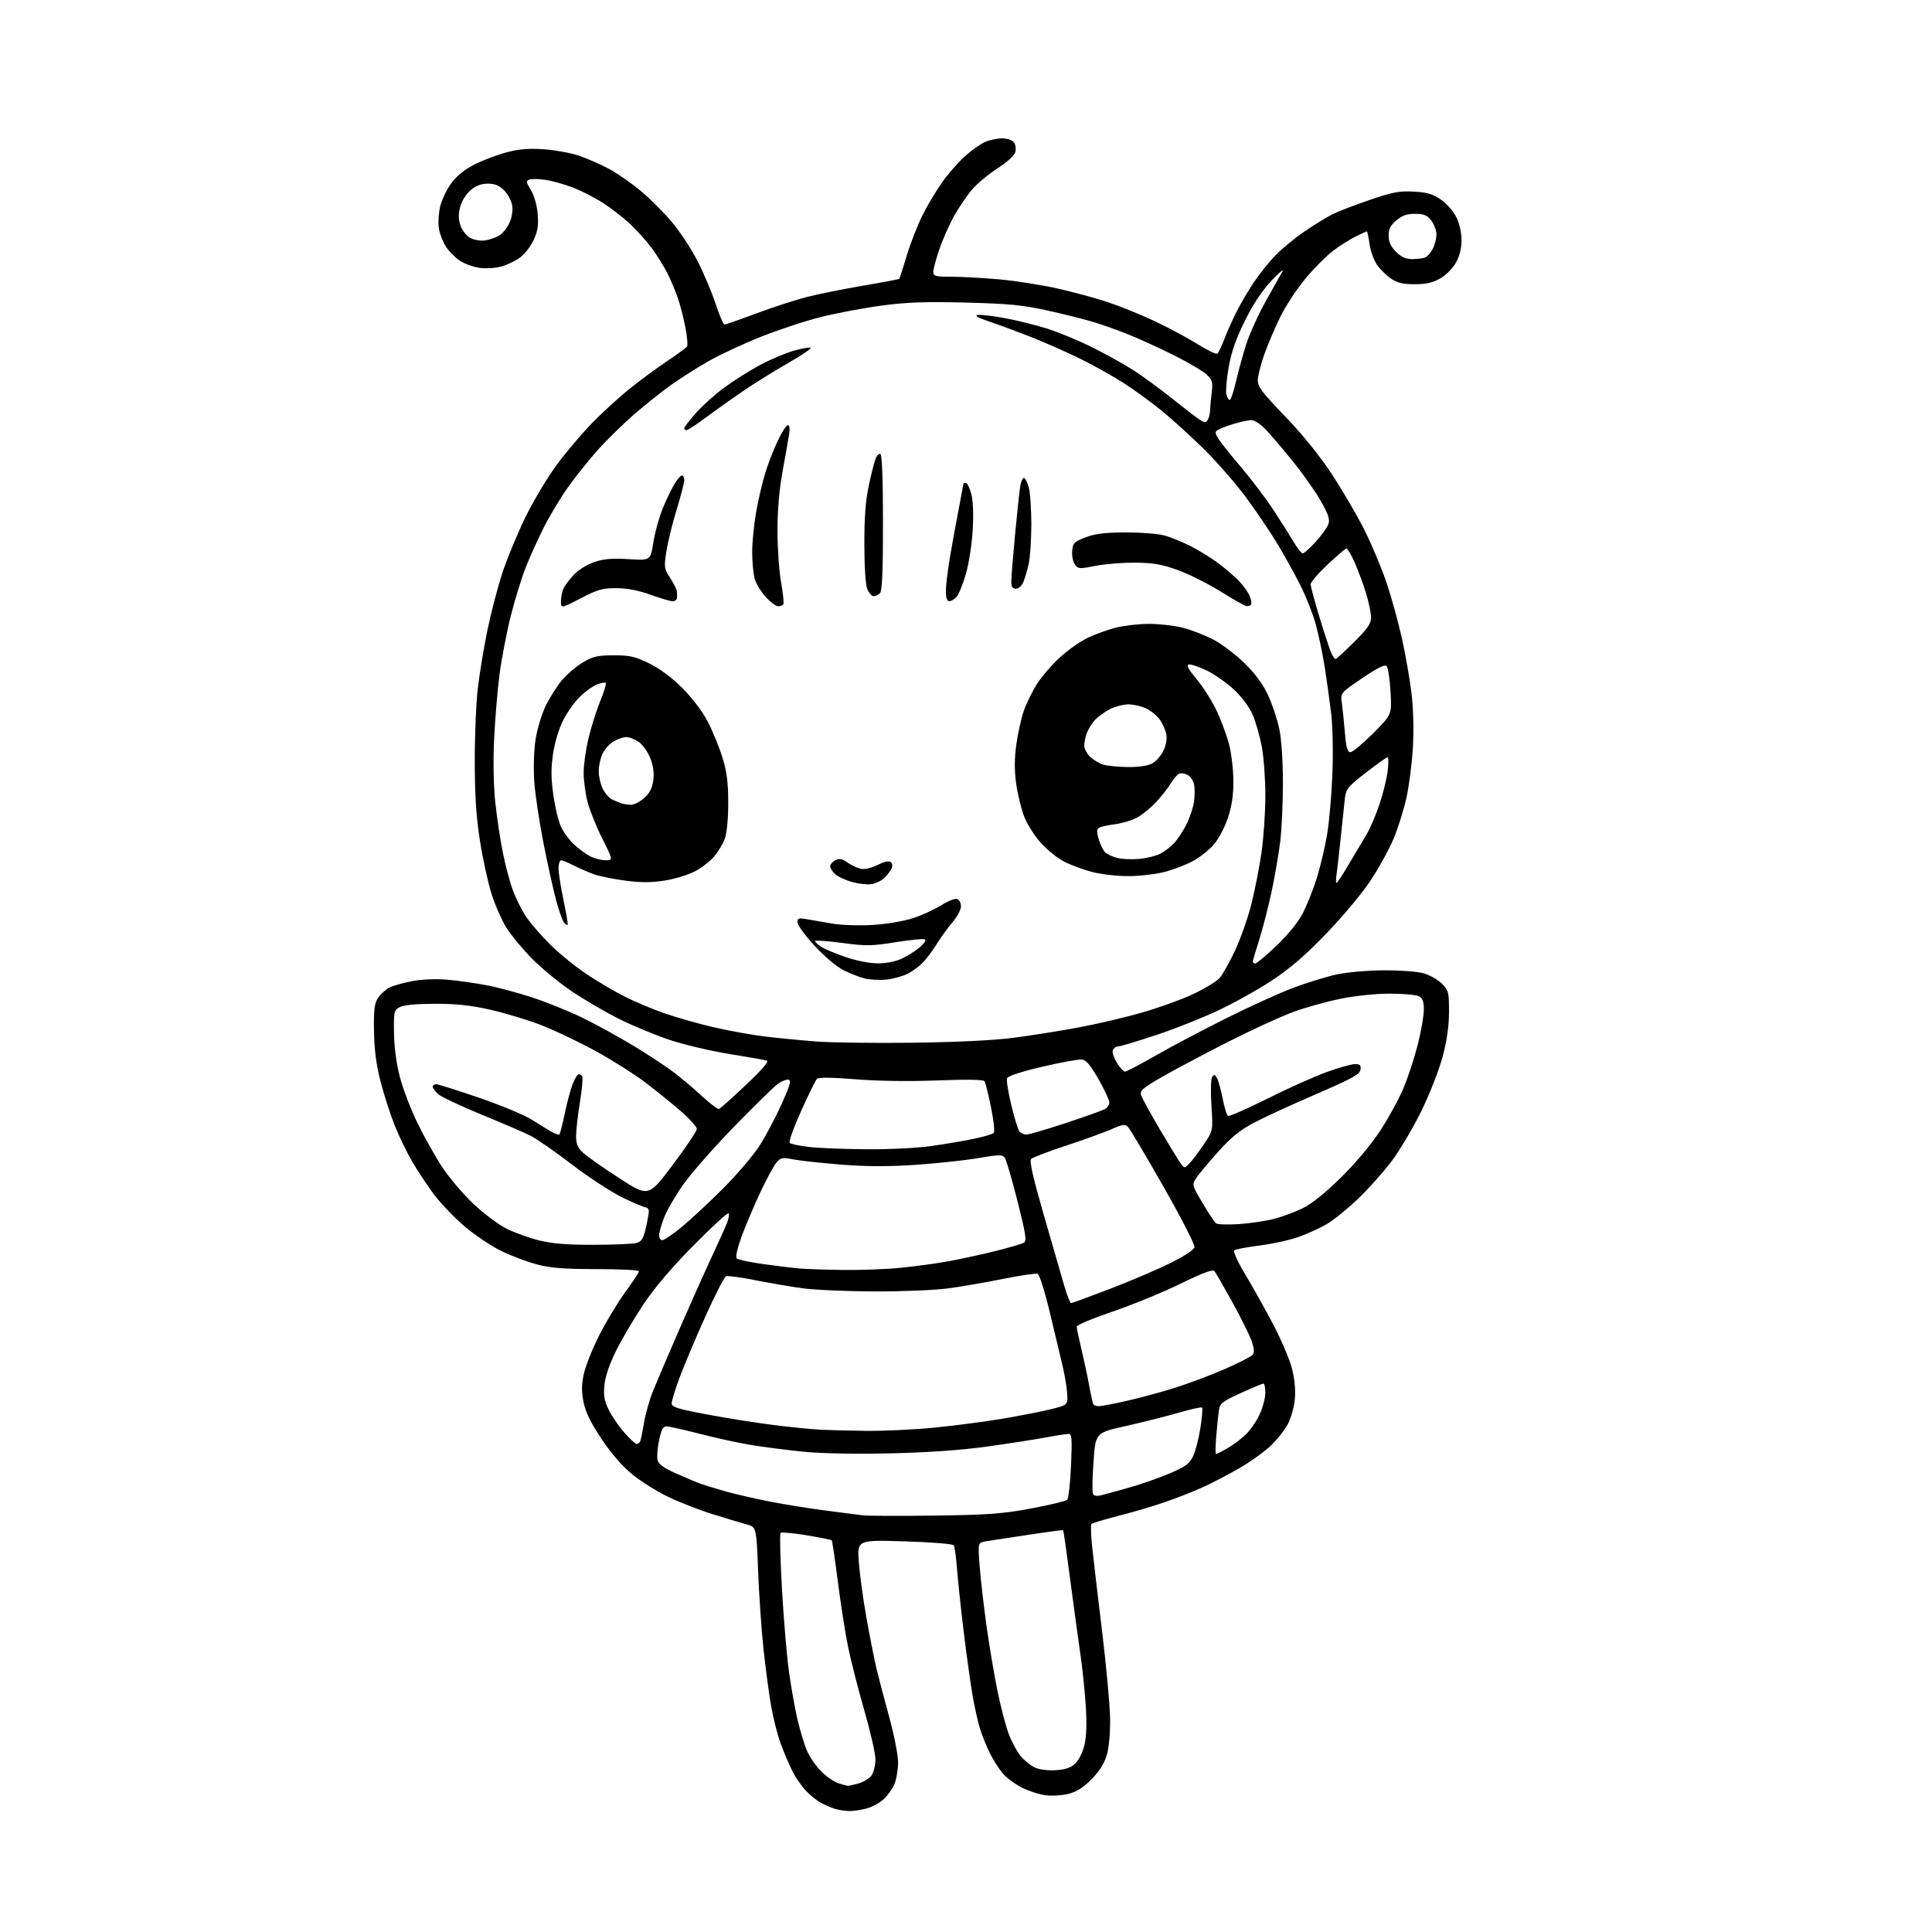 <?xml version="1.0" encoding="UTF-8" standalone="no"?>
<svg 
  version="1.1" 
  xmlns="http://www.w3.org/2000/svg" 
  xmlns:xlink="http://www.w3.org/1999/xlink" 
  xmlns:svg="http://www.w3.org/2000/svg"
  xmlns:rdf="http://www.w3.org/1999/02/22-rdf-syntax-ns#"
  xmlns:cc="http://creativecommons.org/ns#"
  xmlns:dc="http://purl.org/dc/elements/1.1/"
  viewBox="0 0 768 768"
  width="768"
  height="768"
>
<style>svg {background-color: white; }</style>"
<path stroke="none" fill="black" fill-rule="evenodd" d="M337.50,719.91C335.85,719.86 333.37,719.48 331.99,719.07C330.61,718.65 328.14,717.60 326.49,716.74C324.85,715.88 322.09,713.67 320.36,711.84C318.63,710.00 316.22,706.51 314.99,704.07C313.77,701.63 311.72,696.84 310.44,693.43C309.15,690.01 307.39,683.12 306.52,678.12C305.65,673.12 304.28,662.83 303.48,655.26C302.67,647.69 301.72,633.74 301.35,624.25C300.69,606.99 300.69,606.99 296.59,605.90C294.34,605.30 288.23,603.46 283.00,601.82C277.77,600.18 269.90,597.10 265.50,594.97C261.10,592.85 254.72,588.85 251.32,586.07C247.38,582.85 242.98,577.79 239.16,572.07C234.94,565.76 232.83,561.47 232.01,557.56C231.14,553.35 231.14,550.64 232.02,546.41C232.66,543.34 235.37,536.44 238.05,531.09C240.73,525.73 245.42,517.94 248.46,513.77C251.51,509.60 254.00,505.81 254.00,505.34C254.00,504.88 246.46,504.49 237.25,504.49C224.25,504.48 218.93,504.06 213.50,502.64C209.65,501.63 203.25,499.23 199.28,497.30C195.31,495.37 188.75,490.97 184.71,487.52C180.66,484.06 175.22,478.40 172.61,474.94C170.01,471.47 166.10,465.60 163.94,461.89C161.77,458.19 158.61,451.67 156.90,447.41C155.20,443.15 152.69,435.36 151.32,430.09C149.56,423.26 148.80,417.46 148.67,409.96C148.53,401.38 148.83,398.92 150.26,396.73C151.23,395.25 153.27,393.39 154.80,392.60C156.33,391.81 160.49,390.63 164.04,389.98C167.91,389.27 173.49,389.06 177.96,389.46C182.06,389.82 188.99,390.80 193.35,391.63C197.72,392.45 205.83,394.62 211.39,396.44C216.95,398.26 225.78,401.81 231.00,404.32C236.22,406.83 245.45,411.87 251.50,415.52C257.55,419.17 264.95,424.04 267.94,426.33C270.94,428.62 275.99,432.90 279.17,435.84C282.36,438.78 285.36,441.03 285.84,440.84C286.32,440.65 291.12,436.35 296.51,431.28C302.75,425.40 305.80,421.89 304.90,421.61C304.13,421.36 297.43,420.19 290.00,418.99C282.57,417.80 271.81,415.26 266.09,413.34C260.36,411.42 251.34,407.68 246.05,405.02C240.75,402.36 232.38,397.49 227.46,394.18C222.53,390.88 215.40,385.04 211.62,381.21C207.83,377.38 203.22,371.83 201.37,368.88C199.52,365.92 196.85,359.91 195.45,355.51C194.04,351.12 191.96,341.67 190.83,334.51C189.31,324.93 188.76,316.62 188.73,303.00C188.70,292.82 189.23,279.77 189.89,274.00C190.56,268.23 192.25,257.88 193.65,251.02C195.05,244.15 197.73,233.80 199.61,228.02C201.50,222.23 205.68,212.10 208.91,205.50C212.14,198.90 217.81,189.45 221.51,184.50C225.20,179.55 231.44,172.20 235.36,168.17C239.29,164.14 245.82,158.15 249.88,154.86C253.94,151.57 260.69,146.58 264.88,143.77C269.07,140.96 272.78,138.25 273.12,137.74C273.46,137.23 273.16,133.82 272.45,130.16C271.75,126.50 270.41,121.25 269.47,118.50C268.53,115.75 266.64,111.27 265.26,108.54C263.88,105.81 261.07,101.31 259.02,98.54C256.96,95.77 253.07,91.45 250.38,88.93C247.68,86.42 242.80,82.65 239.52,80.56C236.25,78.46 230.84,75.72 227.52,74.47C224.19,73.22 219.34,71.87 216.74,71.48C214.15,71.10 211.31,71.05 210.43,71.39C209.03,71.93 209.10,72.42 211.02,75.53C212.30,77.60 213.41,81.43 213.72,84.85C214.13,89.33 213.79,91.69 212.24,95.19C211.14,97.68 208.72,100.86 206.87,102.27C205.02,103.67 201.56,105.33 199.20,105.96C196.77,106.61 192.94,106.81 190.42,106.44C187.96,106.07 184.51,104.79 182.75,103.61C180.99,102.42 178.56,99.99 177.36,98.20C176.15,96.42 174.86,93.15 174.49,90.95C174.12,88.72 174.34,84.74 175.00,81.99C175.66,79.27 177.72,75.03 179.59,72.58C181.90,69.56 185.00,67.15 189.25,65.08C192.69,63.40 198.43,61.29 202.00,60.39C206.75,59.19 210.67,58.92 216.57,59.37C221.01,59.71 227.21,60.87 230.35,61.95C233.48,63.03 238.75,65.35 242.06,67.11C245.36,68.87 251.08,72.84 254.76,75.93C258.44,79.02 264.02,84.62 267.17,88.36C270.31,92.11 274.88,99.07 277.32,103.84C279.75,108.60 282.97,116.21 284.46,120.75C285.95,125.29 287.55,129.00 288.01,129.00C288.48,129.00 294.18,127.01 300.68,124.58C307.18,122.15 316.26,119.20 320.86,118.03C325.46,116.86 335.51,114.84 343.19,113.54C350.88,112.24 357.30,111.02 357.46,110.84C357.63,110.65 358.99,106.46 360.48,101.52C361.98,96.59 364.78,89.39 366.72,85.52C368.65,81.66 372.19,75.74 374.59,72.36C376.99,68.98 381.10,64.31 383.72,61.98C386.35,59.64 389.95,57.12 391.72,56.37C393.49,55.62 396.47,55.00 398.35,55.00C400.22,55.00 402.31,55.67 402.99,56.49C403.67,57.30 403.96,59.04 403.63,60.34C403.26,61.81 400.61,64.27 396.57,66.88C393.01,69.18 388.47,72.96 386.47,75.28C384.48,77.60 381.25,82.34 379.30,85.81C377.35,89.28 374.69,95.29 373.38,99.16C372.07,103.03 371.00,107.05 371.00,108.10C371.00,109.79 371.79,110.00 378.25,110.01C382.24,110.01 390.67,110.47 397.00,111.03C403.32,111.59 413.67,113.20 420.00,114.60C426.32,116.01 435.40,118.45 440.16,120.03C444.93,121.61 453.24,124.97 458.64,127.49C464.04,130.01 471.72,134.11 475.72,136.60C479.71,139.09 483.37,140.89 483.84,140.60C484.32,140.30 485.51,137.91 486.50,135.28C487.49,132.65 489.63,127.80 491.26,124.50C492.89,121.20 496.03,115.80 498.23,112.50C500.43,109.20 504.32,104.32 506.87,101.65C509.42,98.99 514.65,94.67 518.50,92.05C522.35,89.43 527.30,86.37 529.50,85.26C531.70,84.14 538.40,81.55 544.39,79.51C553.70,76.33 556.27,75.85 562.02,76.17C567.39,76.47 569.57,77.12 572.84,79.39C575.15,80.99 577.81,84.05 578.96,86.43C580.18,88.94 580.99,92.62 580.98,95.57C580.97,98.82 580.20,101.86 578.71,104.48C577.45,106.71 574.71,109.45 572.48,110.71C569.57,112.36 566.86,112.97 562.40,112.98C557.69,113.00 555.53,112.48 552.92,110.73C551.07,109.48 548.53,106.95 547.29,105.11C546.05,103.27 544.75,99.56 544.39,96.88C544.03,94.20 543.56,92.00 543.33,92.00C543.11,92.00 541.03,92.95 538.71,94.12C536.39,95.28 532.42,97.81 529.88,99.73C527.34,101.64 522.50,106.50 519.12,110.52C515.74,114.54 511.22,121.35 509.09,125.66C506.95,129.97 504.03,136.79 502.60,140.81C501.17,144.83 500.00,149.50 500.00,151.20C500.00,153.76 501.82,156.16 510.75,165.41C517.56,172.46 524.33,180.81 529.24,188.21C533.49,194.63 539.41,204.75 542.39,210.69C545.36,216.64 549.38,226.22 551.30,232.00C553.23,237.78 555.94,247.68 557.34,254.00C558.73,260.32 560.41,269.96 561.08,275.42C561.82,281.45 562.04,289.86 561.65,296.92C561.31,303.29 560.14,312.40 559.07,317.18C558.00,321.95 555.72,329.22 554.00,333.33C552.29,337.45 548.20,344.90 544.91,349.90C541.54,355.00 533.81,364.28 527.26,371.07C518.87,379.78 512.83,385.00 505.68,389.71C500.23,393.31 490.59,398.69 484.27,401.67C477.96,404.65 466.73,409.09 459.31,411.54C451.90,413.99 445.19,416.00 444.39,416.00C443.59,416.00 442.68,416.66 442.37,417.47C442.06,418.29 442.79,420.54 443.98,422.47C445.18,424.41 446.63,426.00 447.19,426.00C447.75,426.00 453.23,423.13 459.36,419.62C465.49,416.11 478.15,409.41 487.50,404.75C496.85,400.08 508.88,394.62 514.23,392.62C519.59,390.62 527.24,388.26 531.23,387.39C535.34,386.49 543.51,385.76 550.00,385.72C556.50,385.68 563.42,386.19 565.91,386.90C568.33,387.60 571.59,389.44 573.16,391.00C575.83,393.67 576.00,394.36 576.00,402.17C576.00,407.89 575.20,413.48 573.48,420.00C572.08,425.27 568.32,434.89 565.03,441.62C561.77,448.28 556.42,457.31 553.13,461.67C549.84,466.03 543.79,472.80 539.68,476.70C535.58,480.60 530.08,485.04 527.48,486.57C524.87,488.09 519.89,490.38 516.40,491.64C512.91,492.91 505.88,494.46 500.78,495.10C495.68,495.73 491.10,496.61 490.62,497.05C490.13,497.50 492.09,501.76 495.01,506.61C497.91,511.43 502.90,520.36 506.10,526.45C509.30,532.55 512.67,540.44 513.58,544.00C514.62,548.08 515.05,552.53 514.73,556.06C514.45,559.13 513.25,563.56 512.05,565.89C510.86,568.23 507.79,572.15 505.22,574.61C502.66,577.07 497.01,581.13 492.66,583.63C488.32,586.14 481.78,589.55 478.13,591.20C474.48,592.86 467.68,595.54 463.00,597.14C458.32,598.75 450.00,601.21 444.50,602.60C439.00,604.00 434.22,605.45 433.88,605.82C433.54,606.19 433.66,610.33 434.16,615.00C434.66,619.67 436.43,634.75 438.10,648.50C439.77,662.25 441.20,677.77 441.28,683.00C441.37,688.58 440.85,694.54 440.03,697.44C439.08,700.82 437.18,703.89 434.07,707.10C430.88,710.39 428.14,712.18 425.00,713.01C422.52,713.68 418.40,713.97 415.83,713.66C413.26,713.36 408.93,711.98 406.21,710.61C403.49,709.23 400.05,706.66 398.57,704.91C397.10,703.15 394.85,699.64 393.58,697.11C392.31,694.57 390.55,690.25 389.66,687.50C388.77,684.75 387.37,678.45 386.53,673.50C385.70,668.55 384.14,657.30 383.07,648.50C381.99,639.70 380.82,628.62 380.45,623.89C380.08,619.15 379.50,614.83 379.14,614.28C378.78,613.73 370.28,613.04 359.61,612.71C340.72,612.13 340.72,612.13 341.40,621.07C341.77,625.99 343.14,635.97 344.45,643.25C345.75,650.54 347.51,659.42 348.35,663.00C349.20,666.58 351.49,675.31 353.44,682.42C355.41,689.56 357.00,697.67 357.00,700.55C357.00,703.41 356.36,707.27 355.58,709.13C354.80,710.98 352.89,713.70 351.33,715.16C349.77,716.62 346.70,718.30 344.50,718.90C342.30,719.50 339.15,719.95 337.50,719.91zM337.00,709.90C337.27,709.95 339.17,709.52 341.22,708.96C343.27,708.39 345.63,706.94 346.47,705.74C347.31,704.54 348.00,701.68 348.00,699.38C348.00,697.08 346.00,688.29 343.56,679.85C341.12,671.41 338.21,659.99 337.09,654.49C335.97,648.98 334.15,637.32 333.04,628.58C331.93,619.84 330.84,612.51 330.62,612.29C330.40,612.07 325.89,611.17 320.60,610.29C315.31,609.41 310.67,609.00 310.29,609.37C309.91,609.75 310.17,619.83 310.85,631.78C311.53,643.73 312.78,658.45 313.62,664.50C314.46,670.55 315.98,679.11 317.01,683.52C318.04,687.93 319.75,693.56 320.82,696.02C321.89,698.48 324.47,702.20 326.57,704.27C328.66,706.34 331.75,708.44 333.44,708.93C335.12,709.42 336.73,709.86 337.00,709.90zM419.76,703.68C423.52,703.43 425.70,702.69 427.43,701.06C428.79,699.79 430.38,696.58 431.07,693.73C431.88,690.34 432.06,685.17 431.61,678.08C431.24,672.26 430.27,663.00 429.46,657.50C428.65,652.00 426.85,638.74 425.44,628.03C424.04,617.32 422.78,608.44 422.63,608.29C422.48,608.15 416.32,608.96 408.93,610.09C401.54,611.23 393.98,612.38 392.11,612.65C388.72,613.14 388.72,613.14 389.41,622.32C389.78,627.37 391.00,638.02 392.11,646.00C393.22,653.98 395.19,665.67 396.47,672.00C397.76,678.33 399.79,686.09 400.99,689.27C402.18,692.44 404.34,696.43 405.78,698.15C407.22,699.86 409.77,701.89 411.45,702.65C413.24,703.46 416.67,703.89 419.76,703.68zM371.50,602.47C392.98,602.18 398.38,601.78 409.88,599.64C417.23,598.27 423.69,596.71 424.23,596.17C424.76,595.64 425.45,589.53 425.75,582.60C426.22,571.70 426.08,570.00 424.76,570.00C423.91,570.00 419.68,570.66 415.36,571.47C411.04,572.28 400.52,573.90 392.00,575.08C381.78,576.49 368.79,577.39 353.86,577.73C339.82,578.05 326.72,577.80 319.36,577.07C312.84,576.42 303.45,575.22 298.50,574.40C293.55,573.58 284.37,571.58 278.10,569.95C271.83,568.33 265.90,567.00 264.92,567.00C263.57,567.00 262.87,568.33 261.98,572.58C261.35,575.65 261.08,579.18 261.39,580.42C261.80,582.04 263.89,583.55 268.73,585.71C272.45,587.37 276.85,589.22 278.50,589.82C280.15,590.41 284.65,591.79 288.50,592.87C292.35,593.96 300.23,595.77 306.00,596.90C311.77,598.02 321.68,599.62 328.00,600.44C334.32,601.26 341.07,602.13 343.00,602.37C344.93,602.60 357.75,602.65 371.50,602.47zM437.73,594.39C439.25,594.02 444.32,592.63 449.00,591.30C453.68,589.97 460.88,587.45 465.00,585.69C471.20,583.05 472.80,581.89 474.23,578.96C475.18,577.02 476.50,571.96 477.16,567.73C477.82,563.49 478.13,559.80 477.85,559.52C477.58,559.24 473.37,560.17 468.51,561.58C463.65,562.99 454.24,565.36 447.59,566.85C435.50,569.56 435.50,569.56 434.70,580.93C434.26,587.18 434.14,592.91 434.43,593.67C434.79,594.62 435.81,594.84 437.73,594.39zM483.38,578.00C483.66,578.00 485.60,577.03 487.69,575.84C489.79,574.65 493.02,572.28 494.87,570.59C496.73,568.89 499.31,565.25 500.61,562.50C501.91,559.75 502.98,555.81 502.99,553.75C503.00,551.69 502.66,550.00 502.25,549.99C501.84,549.99 497.79,551.68 493.26,553.74C485.96,557.07 484.96,557.85 484.55,560.50C484.30,562.15 483.82,566.76 483.49,570.75C483.15,574.74 483.11,578.00 483.38,578.00zM253.03,574.00C253.50,574.00 254.11,573.63 254.39,573.17C254.68,572.71 255.37,569.43 255.94,565.88C256.51,562.32 258.15,556.51 259.58,552.96C261.02,549.41 265.72,538.40 270.02,528.50C274.33,518.60 280.06,505.77 282.75,500.00C285.44,494.23 288.24,488.02 288.96,486.22C289.68,484.41 289.98,482.64 289.62,482.29C289.26,481.93 283.00,487.68 275.70,495.07C266.88,504.00 260.21,511.85 255.78,518.50C252.12,524.00 247.26,532.22 244.99,536.78C242.33,542.08 240.65,546.98 240.29,550.44C239.85,554.72 240.19,556.75 241.92,560.33C243.11,562.80 245.91,566.89 248.13,569.41C250.35,571.94 252.56,574.00 253.03,574.00zM344.00,568.79C350.88,568.88 363.02,568.32 371.00,567.55C378.98,566.77 391.23,565.18 398.22,564.01C405.22,562.84 414.00,561.12 417.72,560.19C424.50,558.50 424.50,558.50 424.22,554.00C424.06,551.52 423.30,546.80 422.52,543.50C421.74,540.20 419.45,530.60 417.44,522.18C415.39,513.59 413.21,506.63 412.49,506.36C411.78,506.09 405.64,506.99 398.85,508.36C392.06,509.73 382.23,511.44 377.00,512.14C371.70,512.86 358.65,513.40 347.50,513.36C336.50,513.32 323.68,512.76 319.00,512.11C314.32,511.46 305.85,510.01 300.17,508.89C294.50,507.76 289.29,507.06 288.61,507.32C287.93,507.58 284.17,514.93 280.25,523.65C276.34,532.37 271.75,543.24 270.07,547.82C268.38,552.39 267.00,556.92 267.00,557.88C267.00,559.34 269.38,560.08 281.25,562.30C289.09,563.77 300.90,565.65 307.50,566.47C314.10,567.29 322.20,568.11 325.50,568.29C328.80,568.47 337.12,568.70 344.00,568.79zM436.81,558.98C437.74,558.97 442.43,558.09 447.24,557.02C452.05,555.96 460.60,553.67 466.24,551.93C471.88,550.19 481.09,546.75 486.70,544.30C492.31,541.84 497.37,539.26 497.95,538.56C498.71,537.65 498.57,536.03 497.48,532.93C496.63,530.54 493.19,523.61 489.83,517.54C486.47,511.47 483.31,505.97 482.80,505.33C482.13,504.47 478.42,505.84 469.07,510.39C462.03,513.82 449.90,518.78 442.13,521.42C434.36,524.06 428.00,526.73 428.01,527.36C428.01,527.99 428.87,532.10 429.92,536.50C430.98,540.90 432.36,547.42 433.00,550.99C433.65,554.55 434.39,557.82 434.65,558.24C434.91,558.66 435.88,558.99 436.81,558.98zM425.76,518.00C426.13,518.00 433.03,515.48 441.08,512.40C449.14,509.33 459.95,504.71 465.11,502.15C470.93,499.27 474.62,496.83 474.83,495.73C475.01,494.76 469.46,483.96 462.51,471.73C455.55,459.50 449.22,448.85 448.44,448.05C447.20,446.78 446.36,446.89 441.76,448.91C438.87,450.18 430.76,453.11 423.74,455.42C416.72,457.73 410.49,460.11 409.90,460.70C409.13,461.47 410.58,467.87 414.97,483.14C418.35,494.89 422.01,507.54 423.10,511.25C424.19,514.96 425.39,518.00 425.76,518.00zM335.14,504.83C342.10,504.92 352.45,504.53 358.14,503.96C363.84,503.39 372.32,502.23 377.00,501.38C381.68,500.53 390.03,498.71 395.57,497.34C401.10,495.97 406.26,494.46 407.03,493.98C408.19,493.26 407.75,490.46 404.46,477.43C402.28,468.80 400.01,461.07 399.42,460.24C398.46,458.92 397.25,458.93 388.76,460.38C383.49,461.28 372.28,462.48 363.86,463.04C353.00,463.77 344.45,463.75 334.52,462.96C326.81,462.35 318.25,461.42 315.50,460.90C310.91,460.02 310.34,460.13 308.60,462.22C307.55,463.47 304.69,468.74 302.25,473.93C299.81,479.11 296.49,486.95 294.87,491.34C293.09,496.19 292.29,499.69 292.85,500.25C293.35,500.75 298.20,501.78 303.63,502.53C309.06,503.28 315.52,504.06 318.00,504.27C320.48,504.48 328.19,504.73 335.14,504.83zM236.00,494.83C243.97,494.81 251.62,494.49 253.00,494.11C254.99,493.55 255.73,492.41 256.65,488.46C257.29,485.73 257.85,482.71 257.90,481.75C257.96,480.79 257.47,480.00 256.82,480.00C256.18,480.00 252.00,478.23 247.54,476.08C243.08,473.92 234.05,468.03 227.46,462.99C220.88,457.95 213.47,452.79 211.00,451.53C208.53,450.27 199.68,446.45 191.35,443.04C183.02,439.62 175.25,435.95 174.10,434.88C172.94,433.80 172.00,432.49 172.00,431.96C172.00,431.43 172.63,431.00 173.41,431.00C174.19,431.00 181.85,433.42 190.44,436.37C199.04,439.33 208.41,443.22 211.28,445.02C214.15,446.83 217.71,449.02 219.19,449.88C220.66,450.75 222.10,451.23 222.38,450.95C222.66,450.67 223.62,446.89 224.52,442.55C225.42,438.22 226.84,432.94 227.68,430.83C228.53,428.72 229.59,427.00 230.05,427.00C230.51,427.00 231.14,427.42 231.46,427.93C231.77,428.44 231.35,433.05 230.52,438.18C229.69,443.31 229.01,449.33 229.00,451.56C229.00,454.70 229.62,456.21 231.75,458.21C233.26,459.64 239.74,464.19 246.15,468.33C257.80,475.86 257.80,475.86 267.40,463.08C272.68,456.06 277.00,449.62 277.00,448.78C277.00,447.93 274.19,444.79 270.75,441.80C267.31,438.80 260.89,433.62 256.49,430.27C252.08,426.93 243.08,421.25 236.49,417.65C229.89,414.05 220.23,409.46 215.01,407.45C209.80,405.43 200.80,402.72 195.01,401.40C187.22,399.63 181.53,399.02 173.00,399.02C165.64,399.03 160.60,399.49 159.00,400.31C156.60,401.54 156.50,401.95 156.62,410.54C156.69,416.14 157.55,422.69 158.92,428.00C160.12,432.68 163.30,441.00 165.98,446.50C168.66,452.00 173.11,459.90 175.86,464.06C178.61,468.21 184.16,474.74 188.20,478.56C192.23,482.38 198.16,486.81 201.36,488.42C204.57,490.02 210.41,492.13 214.35,493.09C219.54,494.37 225.47,494.85 236.00,494.83zM263.31,493.00C264.02,493.00 267.56,490.57 271.16,487.60C274.76,484.63 282.12,477.77 287.53,472.35C292.93,466.93 299.36,459.41 301.81,455.62C304.26,451.84 308.21,444.42 310.60,439.12C314.00,431.59 314.63,429.43 313.48,429.18C312.67,429.00 310.76,429.75 309.23,430.84C307.70,431.92 299.94,439.51 291.98,447.70C284.01,455.89 274.95,466.17 271.83,470.55C268.72,474.92 265.23,480.88 264.08,483.79C262.94,486.69 262.00,489.96 262.00,491.04C262.00,492.12 262.59,493.00 263.31,493.00zM492.50,486.60C496.90,486.31 503.20,485.37 506.50,484.51C509.80,483.64 514.98,481.71 518.00,480.22C521.49,478.50 527.01,474.04 533.13,468.00C538.95,462.26 545.13,454.87 548.75,449.34C552.04,444.30 556.19,436.68 557.97,432.41C559.75,428.14 562.28,420.39 563.60,415.20C564.92,410.00 566.00,403.79 566.00,401.41C566.00,398.14 565.52,396.81 564.07,396.04C563.00,395.47 557.79,395.00 552.47,395.00C546.72,395.00 538.81,395.82 532.91,397.02C527.46,398.13 519.07,400.46 514.26,402.20C509.45,403.94 497.69,409.34 488.11,414.20C478.54,419.06 466.71,425.34 461.83,428.15C454.16,432.58 453.04,433.56 453.61,435.36C453.98,436.51 457.34,442.63 461.07,448.97C464.81,455.31 468.54,461.40 469.36,462.50C470.85,464.50 470.85,464.50 472.80,462.50C473.88,461.40 476.43,458.02 478.48,455.00C482.20,449.50 482.20,449.50 481.57,439.50C481.21,433.87 481.34,428.89 481.86,428.11C482.62,426.98 482.97,427.08 483.79,428.61C484.35,429.65 485.36,433.32 486.04,436.77C486.71,440.23 487.66,443.29 488.14,443.59C488.62,443.88 495.66,440.80 503.79,436.74C511.91,432.67 522.51,427.92 527.33,426.17C532.16,424.43 537.24,423.00 538.62,423.00C540.65,423.00 541.08,423.43 540.82,425.22C540.55,427.07 537.51,428.74 523.00,435.01C513.38,439.17 502.26,444.28 498.31,446.38C492.97,449.21 489.34,452.16 484.23,457.84C480.44,462.05 476.53,466.74 475.55,468.25C473.78,470.99 473.79,471.03 478.05,478.25C480.41,482.24 482.82,485.86 483.42,486.31C484.01,486.76 488.10,486.89 492.50,486.60zM344.50,456.85C353.72,456.92 364.74,456.36 370.50,455.53C376.00,454.74 383.58,453.45 387.35,452.65C391.12,451.85 394.57,450.82 395.03,450.35C395.49,449.88 395.00,445.30 393.94,440.17C392.88,435.03 391.73,430.37 391.38,429.81C390.97,429.14 384.62,429.03 372.63,429.49C361.32,429.92 349.09,429.75 340.11,429.03C330.82,428.28 325.38,428.22 324.76,428.84C324.22,429.38 321.38,435.14 318.45,441.66C315.51,448.17 313.48,453.87 313.92,454.32C314.37,454.77 317.84,455.50 321.62,455.94C325.40,456.38 335.70,456.79 344.50,456.85zM408.04,451.00C409.03,451.00 416.01,448.96 423.55,446.47C431.09,443.97 438.10,441.48 439.13,440.93C440.16,440.38 440.99,439.16 440.97,438.21C440.95,437.27 439.02,433.12 436.68,429.00C433.62,423.61 431.79,421.41 430.17,421.17C428.93,421.00 421.82,422.28 414.38,424.03C406.02,425.99 400.65,427.74 400.32,428.62C400.02,429.40 400.77,434.19 402.00,439.27C403.22,444.34 404.67,449.06 405.23,449.75C405.79,450.44 407.05,451.00 408.04,451.00zM363.00,414.50C380.25,414.28 395.07,413.56 402.76,412.56C409.50,411.69 421.01,409.86 428.34,408.51C435.67,407.16 447.20,404.46 453.97,402.51C460.74,400.56 469.93,397.24 474.39,395.13C478.85,393.02 483.49,390.20 484.71,388.88C485.92,387.55 488.72,382.62 490.92,377.91C493.12,373.21 496.06,364.89 497.44,359.43C498.81,353.97 500.63,344.72 501.47,338.87C502.31,333.03 503.00,322.83 503.00,316.21C503.00,309.59 502.35,300.80 501.56,296.67C500.77,292.55 499.15,286.90 497.96,284.13C496.69,281.17 493.68,277.10 490.65,274.24C487.82,271.57 482.94,268.13 479.81,266.60C476.69,265.08 473.45,263.98 472.61,264.16C471.49,264.41 472.32,265.97 475.69,270.00C478.23,273.02 481.80,278.65 483.62,282.50C485.45,286.35 487.69,292.43 488.61,296.00C489.52,299.57 490.28,306.12 490.29,310.54C490.30,316.18 489.64,320.56 488.11,325.16C486.91,328.77 484.42,333.49 482.57,335.64C480.73,337.80 476.98,340.78 474.25,342.27C471.52,343.75 466.41,345.71 462.89,346.62C459.38,347.53 452.90,348.27 448.50,348.27C444.10,348.27 437.69,347.55 434.27,346.66C430.84,345.77 425.84,343.94 423.16,342.58C420.48,341.22 416.22,337.81 413.70,335.01C411.14,332.16 408.19,327.44 407.03,324.35C405.89,321.29 404.49,315.48 403.93,311.42C403.21,306.25 403.23,301.65 403.99,296.05C404.59,291.66 405.93,285.61 406.96,282.61C407.99,279.61 410.37,274.76 412.25,271.83C414.13,268.90 418.21,264.17 421.33,261.32C424.45,258.48 429.36,255.00 432.25,253.60C435.14,252.21 440.18,250.37 443.46,249.53C446.74,248.69 452.75,248.00 456.82,248.00C460.88,248.00 466.98,248.71 470.36,249.58C473.74,250.46 479.19,252.59 482.48,254.33C485.78,256.08 491.29,260.26 494.73,263.63C498.91,267.72 501.99,271.90 504.01,276.21C505.68,279.77 507.70,285.79 508.50,289.59C509.40,293.81 509.97,302.14 509.98,311.00C509.99,318.98 509.51,329.55 508.91,334.50C508.31,339.45 506.74,348.53 505.43,354.67C504.11,360.81 501.90,369.36 500.53,373.67C499.15,377.98 498.02,381.84 498.01,382.25C498.01,382.66 498.45,383.00 499.00,383.00C499.55,383.00 503.31,379.85 507.35,376.01C511.78,371.80 515.92,366.73 517.75,363.26C519.43,360.09 521.97,353.75 523.41,349.17C524.84,344.59 526.71,336.72 527.55,331.67C528.40,326.63 529.34,315.75 529.66,307.50C529.98,299.00 529.76,288.60 529.15,283.50C528.55,278.55 527.39,270.23 526.57,265.00C525.74,259.77 524.13,252.12 522.98,248.00C521.84,243.88 519.08,236.90 516.85,232.50C514.63,228.10 510.54,220.74 507.77,216.15C505.01,211.56 499.37,203.23 495.25,197.65C491.12,192.07 483.50,183.34 478.31,178.26C473.12,173.18 465.64,166.40 461.69,163.18C457.73,159.97 451.13,155.15 447.01,152.48C442.89,149.81 435.20,145.48 429.93,142.87C424.65,140.25 415.87,136.35 410.42,134.20C404.96,132.04 397.35,129.21 393.50,127.91C388.73,126.31 387.21,125.45 388.72,125.21C389.94,125.02 394.84,125.60 399.60,126.49C404.35,127.38 411.90,129.26 416.37,130.66C420.84,132.07 429.00,135.47 434.50,138.22C440.00,140.97 447.43,145.13 451.00,147.46C454.57,149.78 461.32,154.74 466.00,158.48C470.68,162.21 475.55,165.96 476.84,166.80C478.84,168.12 479.30,168.14 480.07,166.92C480.56,166.14 480.98,164.60 480.99,163.50C481.01,162.40 481.29,159.21 481.63,156.40C482.19,151.76 482.00,151.08 479.55,148.81C478.07,147.44 472.27,144.02 466.65,141.22C461.04,138.41 452.86,134.68 448.47,132.92C444.09,131.16 437.57,128.86 434.00,127.81C430.43,126.76 422.32,124.75 416.00,123.35C406.48,121.24 400.96,120.72 383.90,120.28C367.70,119.87 360.54,120.13 350.40,121.48C343.30,122.43 332.45,124.48 326.27,126.03C320.09,127.58 309.29,131.15 302.27,133.96C295.25,136.77 285.90,141.13 281.50,143.66C277.10,146.19 270.59,150.31 267.04,152.83C263.49,155.34 256.96,160.51 252.54,164.31C248.12,168.11 241.44,174.63 237.70,178.80C233.96,182.97 228.49,189.82 225.55,194.02C222.60,198.22 218.35,205.33 216.09,209.82C213.83,214.31 210.65,221.35 209.02,225.46C207.38,229.57 204.71,238.25 203.07,244.73C201.43,251.22 199.41,261.69 198.59,268.01C197.76,274.33 196.78,286.02 196.41,294.00C195.99,303.13 196.19,312.55 196.94,319.45C197.59,325.47 198.97,334.49 200.00,339.48C201.02,344.48 202.80,351.07 203.95,354.14C205.10,357.20 207.43,361.82 209.13,364.39C210.84,366.96 215.22,372.02 218.87,375.62C222.52,379.23 229.10,384.55 233.50,387.45C237.90,390.36 244.65,394.31 248.50,396.25C252.35,398.19 259.32,401.11 264.00,402.75C268.68,404.39 277.45,406.89 283.50,408.31C289.55,409.72 298.77,411.39 304.00,412.02C309.23,412.65 318.45,413.54 324.50,414.01C330.55,414.47 347.88,414.69 363.00,414.50zM352.40,389.39C349.70,389.67 345.81,389.47 343.75,388.96C341.68,388.45 337.85,386.94 335.23,385.62C332.50,384.23 327.59,380.08 323.73,375.88C320.03,371.85 317.00,367.70 317.00,366.65C317.00,364.99 317.49,364.83 320.75,365.41C322.81,365.78 327.43,366.57 331.00,367.17C334.60,367.77 341.75,367.99 347.00,367.67C352.45,367.34 359.27,366.18 363.00,364.96C366.57,363.79 371.64,361.47 374.25,359.81C376.87,358.15 379.68,357.05 380.50,357.36C381.33,357.68 382.00,359.00 382.00,360.29C382.00,361.58 380.49,364.41 378.66,366.57C376.82,368.73 374.06,372.52 372.53,375.00C371.01,377.48 368.58,380.78 367.13,382.34C365.68,383.90 362.88,386.02 360.90,387.04C358.91,388.06 355.09,389.12 352.40,389.39zM349.00,382.95C352.32,382.95 356.08,382.21 358.50,381.07C360.70,380.03 363.85,378.05 365.50,376.68C367.15,375.30 368.18,373.86 367.80,373.47C367.41,373.08 362.21,373.55 356.24,374.51C346.41,376.08 344.38,376.11 334.69,374.82C328.81,374.04 324.00,373.70 324.00,374.08C324.00,374.46 325.10,375.49 326.44,376.37C327.78,377.25 332.17,379.09 336.19,380.46C340.48,381.92 345.77,382.95 349.00,382.95zM225.65,367.69C225.45,367.89 224.80,367.46 224.20,366.74C223.60,366.02 222.20,362.07 221.09,357.96C219.98,353.86 217.69,343.52 216.01,335.00C214.34,326.48 212.69,315.45 212.36,310.50C212.01,305.38 212.24,298.27 212.89,294.00C213.53,289.84 215.34,283.83 216.96,280.50C218.57,277.20 221.52,272.58 223.52,270.24C225.53,267.90 229.27,264.75 231.83,263.24C235.80,260.91 237.62,260.50 244.02,260.50C250.48,260.50 252.47,260.96 258.14,263.75C262.32,265.81 267.12,269.38 271.25,273.51C275.10,277.36 279.21,282.78 281.29,286.76C283.23,290.47 285.86,296.88 287.14,301.00C288.94,306.81 289.47,310.87 289.48,319.00C289.49,325.33 288.96,331.02 288.14,333.34C287.40,335.45 285.41,338.74 283.73,340.65C282.05,342.56 278.54,345.22 275.91,346.54C273.29,347.87 267.94,349.46 264.02,350.07C258.78,350.88 254.64,350.87 248.47,350.05C243.85,349.44 238.32,348.32 236.19,347.57C234.05,346.81 230.45,345.25 228.19,344.10C225.93,342.94 223.61,342.00 223.04,342.00C222.47,342.00 222.01,343.46 222.02,345.25C222.02,347.04 222.93,352.74 224.02,357.91C225.11,363.09 225.84,367.49 225.65,367.69zM346.43,351.46C344.82,351.72 341.36,351.35 338.75,350.62C336.14,349.90 333.10,348.49 332.00,347.50C330.90,346.50 330.00,345.10 330.00,344.38C330.00,343.66 330.91,342.58 332.03,341.99C333.62,341.13 334.63,341.30 336.78,342.80C338.27,343.84 340.62,344.98 342.00,345.32C343.58,345.71 346.07,345.18 348.82,343.85C351.76,342.42 353.48,342.08 354.17,342.77C354.85,343.45 354.86,344.40 354.19,345.65C353.64,346.68 352.33,348.30 351.28,349.25C350.23,350.20 348.05,351.19 346.43,351.46zM531.28,351.00C531.55,351.00 533.70,347.74 536.05,343.75C538.40,339.76 541.56,334.48 543.06,332.00C544.56,329.52 546.97,323.95 548.40,319.61C549.84,315.28 551.30,309.32 551.64,306.36C551.99,303.41 551.97,301.00 551.59,301.00C551.21,301.00 547.34,303.76 542.99,307.13C535.76,312.74 535.04,313.61 534.61,317.38C534.35,319.65 533.63,326.45 533.01,332.50C532.40,338.55 531.64,345.19 531.34,347.25C531.03,349.31 531.00,351.00 531.28,351.00zM240.63,341.96C243.76,342.00 243.76,342.00 239.37,333.25C236.96,328.44 234.32,321.82 233.49,318.54C232.67,315.26 232.00,310.09 232.01,307.04C232.01,303.99 232.89,297.85 233.96,293.39C235.03,288.92 237.13,282.29 238.63,278.64C240.12,275.00 241.11,271.77 240.81,271.48C240.52,271.19 238.98,271.43 237.39,272.03C235.80,272.63 232.77,274.78 230.66,276.81C228.55,278.84 225.51,283.08 223.91,286.23C222.17,289.64 220.54,295.03 219.86,299.58C219.00,305.38 219.02,309.28 219.93,315.85C220.59,320.61 221.95,326.30 222.94,328.50C223.94,330.70 226.27,333.91 228.12,335.63C229.98,337.36 232.85,339.48 234.50,340.34C236.15,341.21 238.91,341.94 240.63,341.96zM452.84,341.43C455.77,341.17 459.55,340.25 461.22,339.38C462.90,338.52 465.38,336.61 466.74,335.15C468.10,333.69 470.30,330.36 471.62,327.74C472.95,325.13 474.31,321.00 474.65,318.56C474.98,316.13 474.97,313.00 474.61,311.60C474.26,310.20 473.11,308.60 472.06,308.03C471.01,307.47 469.53,307.24 468.77,307.53C468.01,307.83 466.54,309.50 465.50,311.26C464.46,313.03 461.81,316.42 459.60,318.82C457.39,321.21 453.85,324.06 451.73,325.14C449.60,326.22 445.69,327.37 443.04,327.68C440.38,328.00 437.63,328.61 436.92,329.05C435.90,329.68 435.88,330.65 436.82,333.80C437.48,335.98 438.68,338.32 439.51,339.01C440.34,339.69 442.47,340.63 444.26,341.08C446.04,341.53 449.90,341.69 452.84,341.43zM250.73,319.92C251.96,319.96 254.35,318.76 256.05,317.25C258.25,315.28 259.28,313.30 259.69,310.24C260.07,307.41 259.69,304.48 258.55,301.50C257.61,299.04 255.57,296.12 254.02,295.01C252.46,293.91 250.21,293.00 249.00,293.00C247.79,293.00 245.51,293.77 243.92,294.71C242.33,295.64 240.35,297.85 239.52,299.61C238.68,301.36 238.00,304.47 238.00,306.50C238.00,308.53 238.70,311.66 239.55,313.45C240.40,315.25 242.08,317.19 243.30,317.78C244.51,318.37 246.18,319.08 247.00,319.35C247.82,319.62 249.51,319.88 250.73,319.92zM448.30,304.91C452.46,304.97 456.19,304.43 457.91,303.54C459.46,302.74 461.51,300.44 462.47,298.43C463.55,296.14 463.98,293.66 463.61,291.80C463.28,290.17 462.12,287.58 461.03,286.04C459.93,284.50 457.50,282.52 455.62,281.62C453.74,280.73 450.56,280.00 448.56,280.00C446.56,280.00 443.25,280.86 441.21,281.90C439.17,282.95 436.52,284.86 435.32,286.15C434.12,287.44 432.65,289.77 432.07,291.32C431.48,292.86 431.00,295.15 431.00,296.39C431.00,297.63 432.07,299.65 433.37,300.88C434.67,302.10 437.03,303.49 438.62,303.97C440.20,304.44 444.56,304.87 448.30,304.91zM536.82,299.00C537.66,299.00 541.71,295.64 545.82,291.54C553.28,284.07 553.28,284.07 552.76,274.96C552.48,269.94 551.77,265.37 551.18,264.78C550.44,264.04 547.56,265.47 541.48,269.60C532.84,275.47 532.84,275.47 533.40,279.48C533.71,281.69 534.26,286.99 534.62,291.25C535.13,297.28 535.62,299.00 536.82,299.00zM530.89,262.00C531.20,262.00 534.50,258.97 538.22,255.28C543.75,249.79 545.00,247.97 545.00,245.38C545.00,243.64 544.10,239.29 542.99,235.72C541.89,232.14 539.87,226.70 538.51,223.61C537.14,220.53 535.68,218.01 535.26,218.03C534.84,218.04 531.46,220.91 527.75,224.40C524.04,227.89 521.00,231.42 521.00,232.25C521.00,233.07 522.59,238.99 524.53,245.39C526.47,251.80 528.57,258.16 529.19,259.52C529.81,260.88 530.58,262.00 530.89,262.00zM230.83,237.84C223.00,241.92 223.00,241.92 223.00,238.89C223.00,237.23 223.50,234.89 224.12,233.68C224.74,232.48 226.61,230.05 228.29,228.27C229.98,226.49 233.58,224.30 236.34,223.39C240.14,222.13 243.42,221.86 249.96,222.28C258.57,222.84 258.57,222.84 259.74,215.50C260.39,211.45 262.10,205.30 263.55,201.82C265.01,198.35 267.09,194.04 268.18,192.25C269.27,190.46 270.58,189.00 271.08,189.00C271.59,189.00 272.00,189.84 272.00,190.88C272.00,191.91 270.64,197.17 268.98,202.57C267.32,207.96 265.49,215.41 264.91,219.11C263.92,225.50 264.00,226.04 266.36,229.67C267.73,231.78 268.94,234.18 269.05,235.00C269.15,235.82 269.18,237.06 269.12,237.75C269.05,238.44 268.27,239.00 267.37,239.00C266.48,239.00 262.54,237.84 258.62,236.43C253.85,234.70 249.38,233.84 245.08,233.81C239.48,233.78 237.66,234.29 230.83,237.84zM309.33,241.00C308.47,241.00 306.24,239.33 304.37,237.29C302.51,235.26 300.54,231.99 300.00,230.04C299.45,228.09 299.01,223.35 299.01,219.50C299.01,215.65 299.70,208.56 300.54,203.74C301.38,198.92 303.00,191.95 304.13,188.24C305.26,184.53 307.52,178.69 309.15,175.25C310.77,171.81 312.59,169.00 313.18,169.00C313.87,169.00 314.05,170.36 313.66,172.75C313.34,174.81 312.17,181.45 311.06,187.50C309.75,194.70 309.06,202.81 309.07,211.00C309.07,217.88 309.71,227.07 310.48,231.43C311.26,235.79 311.67,239.73 311.39,240.18C311.11,240.63 310.18,241.00 309.33,241.00zM495.58,240.96C494.99,240.94 490.46,238.40 485.52,235.31C480.58,232.22 472.93,228.36 468.52,226.74C462.02,224.35 458.79,223.77 451.50,223.67C446.55,223.61 439.39,224.17 435.59,224.92C429.09,226.21 428.60,226.17 427.30,224.39C426.53,223.35 426.04,220.94 426.21,219.03C426.47,215.87 426.96,215.37 431.50,213.62C435.32,212.15 439.10,211.68 447.50,211.65C453.56,211.63 460.52,212.19 463.00,212.89C465.48,213.60 470.12,215.49 473.32,217.11C476.52,218.72 481.47,221.78 484.32,223.91C487.17,226.04 490.93,229.29 492.69,231.14C494.44,232.99 496.33,235.69 496.87,237.15C497.42,238.60 497.60,240.07 497.27,240.40C496.94,240.73 496.18,240.98 495.58,240.96zM377.35,239.00C376.43,239.00 376.00,237.65 376.01,234.75C376.02,232.41 376.89,225.55 377.96,219.50C379.03,213.45 380.60,204.90 381.45,200.50C382.30,196.10 383.00,192.39 383.00,192.25C383.00,192.11 383.43,192.00 383.96,192.00C384.49,192.00 385.44,193.91 386.08,196.25C386.80,198.89 387.03,204.28 386.68,210.50C386.38,216.02 385.17,223.86 383.99,228.00C382.82,232.12 381.14,236.29 380.27,237.25C379.40,238.21 378.08,239.00 377.35,239.00zM347.28,237.00C346.55,237.00 345.43,235.76 344.79,234.25C344.08,232.58 343.61,225.61 343.59,216.50C343.57,205.91 344.08,199.07 345.32,193.22C346.28,188.66 347.51,183.80 348.04,182.41C348.56,181.02 349.45,180.16 350.00,180.50C350.63,180.89 351.00,191.08 351.00,207.86C351.00,227.32 350.67,234.93 349.80,235.80C349.14,236.46 348.00,237.00 347.28,237.00zM403.88,234.00C402.48,234.00 402.00,233.27 402.00,231.18C402.00,229.63 402.68,221.19 403.51,212.43C404.34,203.67 405.26,195.04 405.56,193.25C405.85,191.46 406.50,190.00 407.00,190.00C407.50,190.00 408.37,191.69 408.95,193.75C409.52,195.81 409.98,202.45 409.97,208.50C409.96,214.55 409.50,221.53 408.95,224.00C408.40,226.47 407.46,229.74 406.85,231.25C406.20,232.88 405.00,234.00 403.88,234.00zM517.85,220.00C518.34,220.00 520.62,217.97 522.90,215.49C525.19,213.01 527.47,209.89 527.98,208.54C528.74,206.56 528.22,204.86 525.23,199.48C523.20,195.84 518.22,188.72 514.15,183.68C510.08,178.63 505.14,172.81 503.17,170.75C501.20,168.69 498.64,167.00 497.48,167.00C496.32,167.00 493.14,167.67 490.43,168.50C487.72,169.32 484.86,170.41 484.08,170.91C482.88,171.69 482.94,172.26 484.50,174.66C485.51,176.22 489.59,181.32 493.58,186.00C497.56,190.68 503.22,198.17 506.16,202.65C509.10,207.13 512.73,212.87 514.23,215.40C515.72,217.93 517.35,220.00 517.85,220.00zM272.91,171.00C272.41,171.00 272.00,170.65 272.00,170.23C272.00,169.81 274.02,167.16 276.49,164.34C278.95,161.52 284.01,156.96 287.74,154.20C291.46,151.44 297.88,147.38 302.00,145.17C306.12,142.96 312.10,140.41 315.27,139.50C318.44,138.59 321.54,138.01 322.16,138.22C322.77,138.42 319.05,141.01 313.89,143.97C308.72,146.93 301.12,151.61 297.00,154.37C292.88,157.13 285.97,162.00 281.66,165.19C277.35,168.39 273.42,171.00 272.91,171.00zM488.84,159.00C489.28,159.00 490.44,155.51 491.42,151.25C492.40,146.99 494.28,140.25 495.58,136.29C496.89,132.32 500.27,124.91 503.10,119.82C505.93,114.73 508.91,109.43 509.72,108.03C510.53,106.64 508.64,108.20 505.52,111.50C501.67,115.56 498.23,120.73 494.87,127.50C491.28,134.74 489.50,139.84 488.42,146.00C487.60,150.68 487.18,155.51 487.49,156.75C487.79,157.99 488.40,159.00 488.84,159.00zM561.34,103.00C563.26,103.00 565.56,102.72 566.46,102.38C567.35,102.04 568.73,100.48 569.54,98.93C570.34,97.37 571.00,94.79 571.00,93.18C571.00,91.58 570.07,89.08 568.93,87.63C567.26,85.51 566.01,85.00 562.50,85.00C559.28,85.00 557.35,85.67 555.08,87.59C552.72,89.57 552.00,91.00 552.00,93.67C552.00,96.19 552.81,97.96 554.92,100.08C557.04,102.19 558.81,103.00 561.34,103.00zM192.86,95.56C194.70,95.30 197.33,94.36 198.69,93.47C200.05,92.58 201.84,90.23 202.66,88.26C203.56,86.11 203.92,83.39 203.56,81.45C203.22,79.68 201.78,77.05 200.34,75.61C198.44,73.72 196.69,73.00 193.94,73.00C191.33,73.00 189.20,73.80 187.10,75.57C185.33,77.06 183.58,79.83 182.96,82.14C182.18,85.04 182.20,87.07 183.02,89.58C183.66,91.49 185.35,93.69 186.83,94.52C188.39,95.39 190.90,95.83 192.86,95.56z" />

</svg>